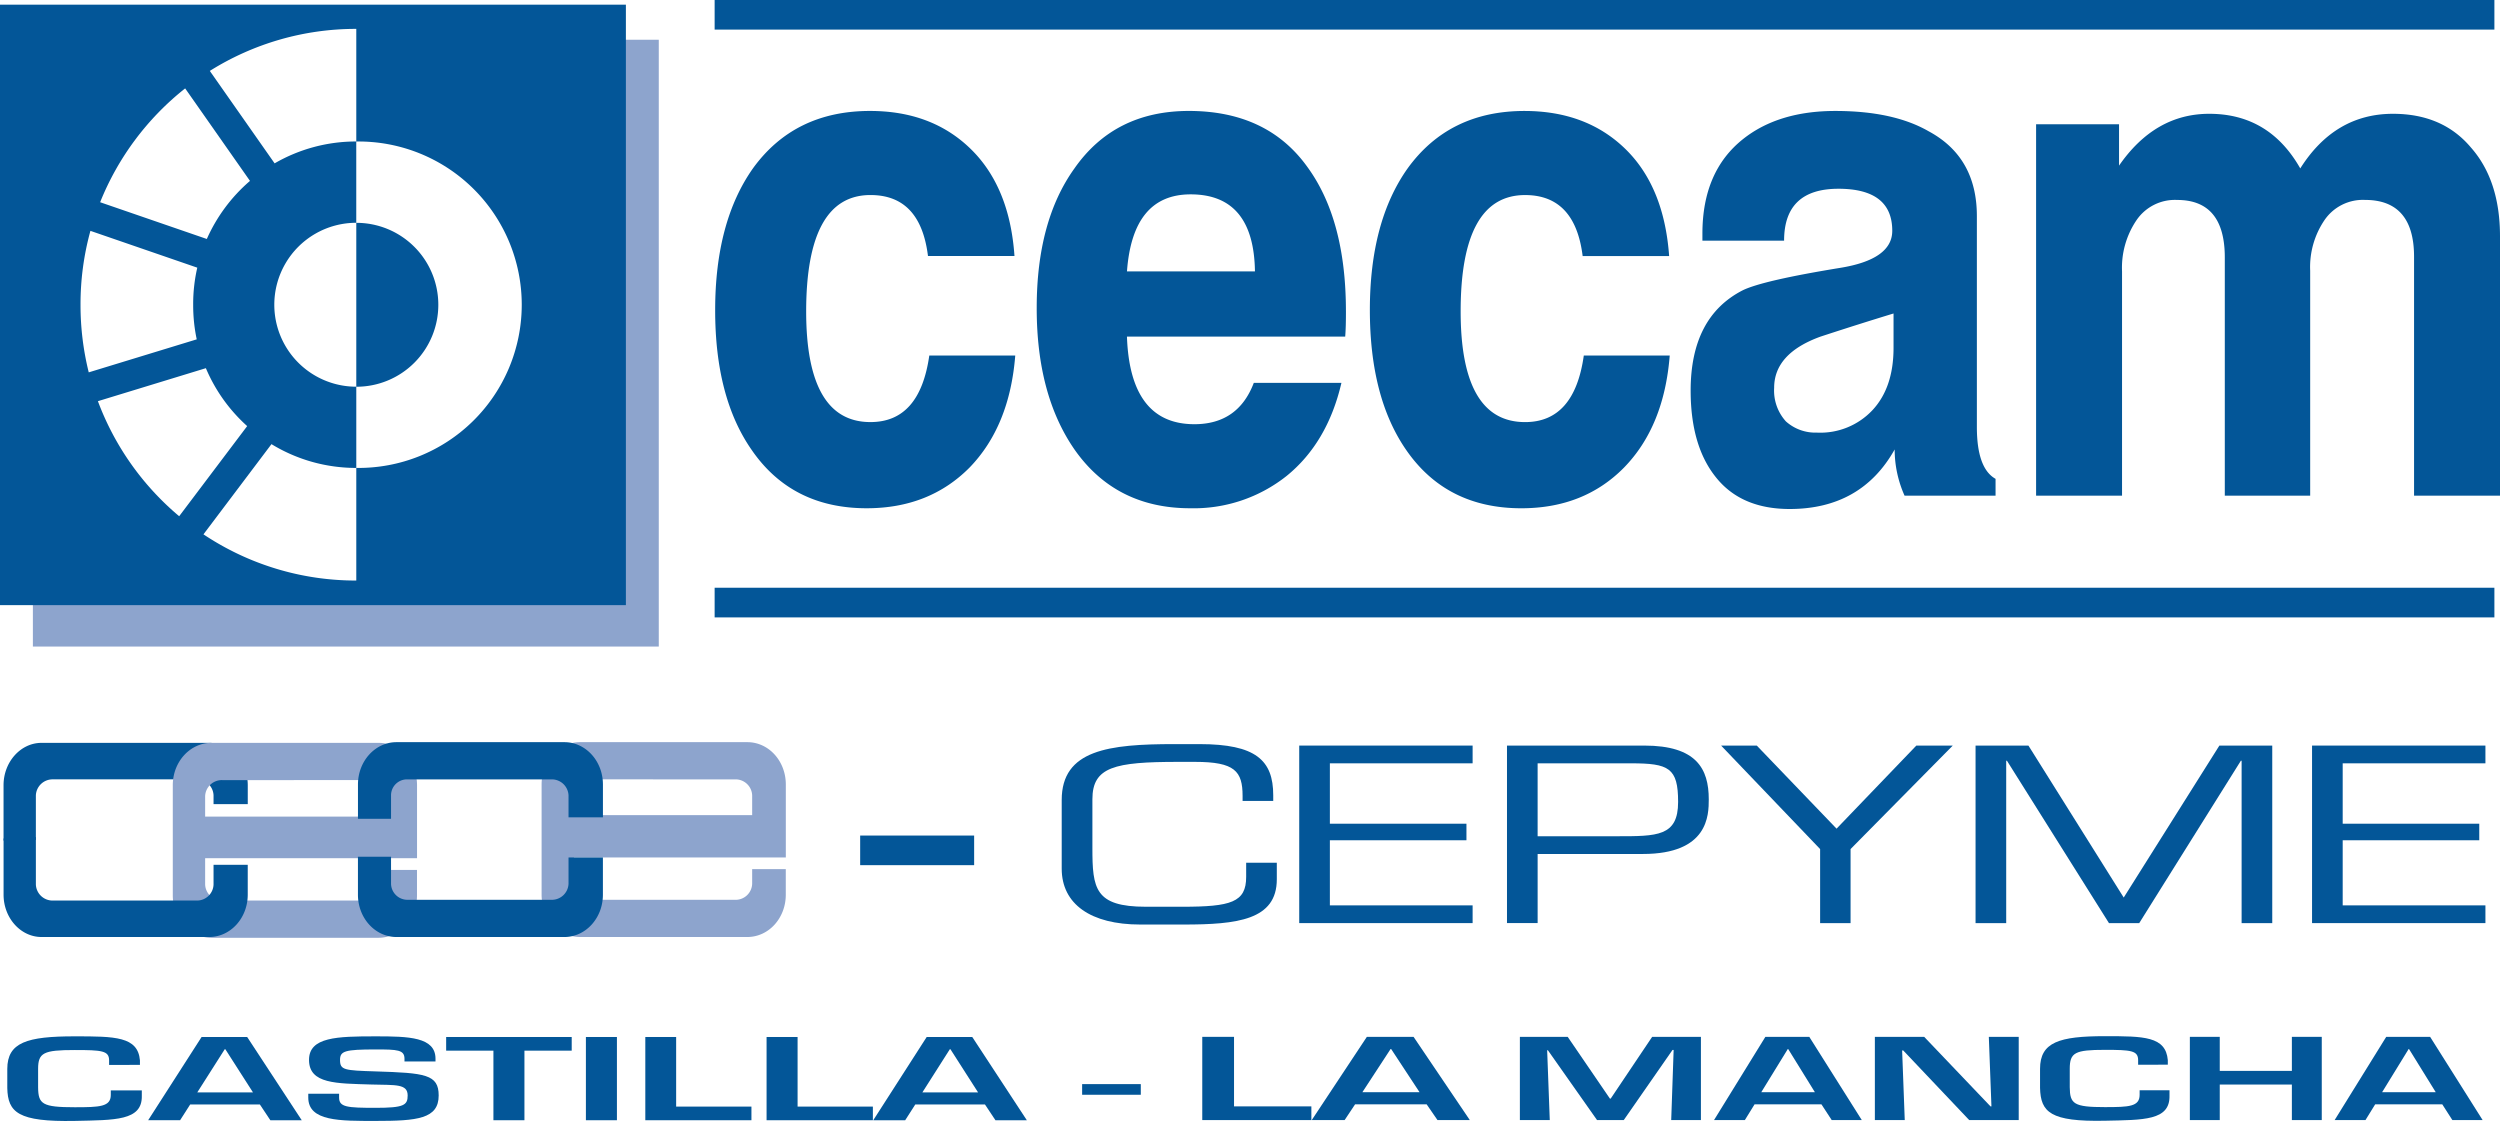<svg xmlns="http://www.w3.org/2000/svg" width="144.268mm" height="64.69mm" viewBox="0 0 408.95 183.373">
  <defs>
    <style>
      .a {
        fill: #035698;
      }

      .b {
        fill: #8da4cd;
      }
    </style>
  </defs>
  <title>cecam</title>
  <path class="a" d="M193.579,151.236c8.8,0,15.281-.73,15.281-7.4v-2.714h-5.013v2.326c0,4.147-2.475,4.878-10.452,4.878h-5.96c-8.343,0-8.741-2.977-8.741-9.6v-7.98c0-5.3,3.637-6.118,14-6.118H195.5c6.479,0,7.763,1.513,7.763,5.58v.81h5.013v-.929c0-5.727-2.843-8.368-12.073-8.368h-4.1c-10.727,0-18.429.935-18.429,9.144v11.229c0,5.81,4.768,9.141,12.836,9.141Z"/>
  <polygon class="a" points="217.54 124.864 240.89 124.864 240.89 121.961 212.528 121.961 212.528 151.001 240.89 151.001 240.89 148.101 217.54 148.101 217.54 137.449 239.881 137.449 239.881 134.742 217.54 134.742 217.54 124.864 217.54 124.864"/>
  <path class="a" d="M266.806,124.864c6.174,0,7.7.73,7.7,6.311,0,5.66-3.423,5.617-10.055,5.617H251.525V124.864ZM246.513,151h5.013V139.693h17.206c10.727,0,10.788-6.348,10.788-8.946,0-4.991-2.017-8.786-10.543-8.786H246.513V151Z"/>
  <polygon class="a" points="319.434 121.961 313.474 121.961 300.424 135.552 287.374 121.961 281.537 121.961 297.735 138.889 297.735 151.001 302.716 151.001 302.716 138.889 319.434 121.961 319.434 121.961"/>
  <polygon class="a" points="366.56 124.442 366.683 124.442 366.683 151.001 371.695 151.001 371.695 121.961 363.046 121.961 347.398 146.82 331.811 121.961 323.162 121.961 323.162 151.001 328.175 151.001 328.175 124.442 328.297 124.442 344.984 151.001 349.935 151.001 366.56 124.442 366.56 124.442"/>
  <polygon class="a" points="383.217 124.864 406.566 124.864 406.566 121.961 378.205 121.961 378.205 151.001 406.566 151.001 406.566 148.101 383.217 148.101 383.217 137.449 405.557 137.449 405.557 134.742 383.217 134.742 383.217 124.864 383.217 124.864"/>
  <path class="a" d="M116.9,0H408.033V4.847H116.9V0Zm49.174,58.159q-.916,11.567-7.487,18.337-6.6,6.643-16.809,6.644-12.24,0-18.8-9.514-6.006-8.586-5.99-22.921c0-9.633,2.078-17.347,6.174-23.157q6.785-9.389,19.131-9.4c6.754,0,12.225,2.063,16.473,6.195s6.663,9.969,7.182,17.537H151.8c-.825-6.65-3.942-9.976-9.413-9.976q-10.5,0-10.514,19.028,0,18.113,10.514,18.111c5.409,0,8.588-3.628,9.627-10.886Zm54.095-7.338c0,1.757-.03,3.166-.122,4.242h-35.7q.5,14.33,11.033,14.327,7.152,0,9.719-6.766h14.333c-1.528,6.574-4.554,11.656-8.985,15.244a24.418,24.418,0,0,1-15.77,5.272c-8.1,0-14.425-3.206-18.918-9.621q-6.189-8.949-6.174-23.157,0-14.216,6.174-22.814,6.555-9.389,18.7-9.4,12.836,0,19.407,9.171,6.28,8.6,6.3,23.5ZM205.285,44.4q-.182-12.6-10.513-12.607c-6.357,0-9.81,4.205-10.422,12.607Zm67.848,13.762c-.611,7.711-3.087,13.83-7.488,18.337q-6.556,6.643-16.778,6.644-12.24,0-18.826-9.514-5.96-8.586-5.96-22.921,0-14.449,6.174-23.157,6.785-9.389,19.1-9.4,10.132,0,16.5,6.195t7.182,17.537H258.89q-1.238-9.976-9.413-9.976-10.544,0-10.544,19.028,0,18.113,10.544,18.111,8.069,0,9.6-10.886Zm53.3,22.921H311.549a18.518,18.518,0,0,1-1.62-7.561c-3.637,6.488-9.382,9.74-17.176,9.74-5.287,0-9.29-1.724-12.041-5.159-2.781-3.441-4.156-8.179-4.156-14.214q0-12.03,8.5-16.393,3.255-1.6,15.892-3.667c5.715-.917,8.588-2.94,8.588-6.073q0-6.876-8.8-6.879-8.894,0-8.894,8.487H278.481V38.215q0-10.2,6.662-15.477c3.851-3.056,8.894-4.587,15.067-4.587,6.357,0,11.431,1.109,15.281,3.325q7.885,4.241,7.885,13.872v34.5c0,4.5,1.009,7.335,3.057,8.481v2.747ZM309.746,56.894V51.28c-4,1.219-7.977,2.481-11.95,3.784-5.043,1.831-7.579,4.621-7.579,8.365a7.5,7.5,0,0,0,1.925,5.507,7.213,7.213,0,0,0,5.043,1.83,11.691,11.691,0,0,0,9.107-3.667c2.292-2.451,3.454-5.846,3.454-10.2Zm99.2,24.187H394.892V41.992c0-6.189-2.69-9.288-8.008-9.288a7.6,7.6,0,0,0-6.663,3.331,13.667,13.667,0,0,0-2.322,8.249v36.8H363.932V42.108q0-9.4-7.793-9.4a7.6,7.6,0,0,0-6.663,3.331,13.873,13.873,0,0,0-2.353,8.362V81.081H333.064V20.33h13.569v6.763q5.868-8.481,14.762-8.478,9.81,0,14.883,8.934c3.759-5.957,8.832-8.934,15.159-8.934q8.114,0,12.744,5.5Q408.95,29.5,408.95,38.67V81.081ZM116.9,96.145H408.033v4.847H116.9V96.145Z"/>
  <path class="a" d="M.58,137.514v-9.071c0-3.82,2.812-6.925,6.2-6.925H34.229c3.484,0,6.3,3.1,6.3,6.925v3.1H34.932v-1.427a2.712,2.712,0,0,0-2.72-2.628H8.679a2.735,2.735,0,0,0-2.812,2.628V137.4l-5.287.11Z"/>
  <path class="b" d="M34.565,121.518H48.074v6.091H36.369a2.733,2.733,0,0,0-2.812,2.628v3.344H48.074v6.806H33.557v4.294a2.736,2.736,0,0,0,2.812,2.631H48.074V153.4H34.565c-3.484,0-6.3-3.105-6.3-6.925V128.443c0-3.82,2.811-6.925,6.3-6.925Zm13.509,25.794H59.9a2.716,2.716,0,0,0,2.812-2.631V142.3h5.5v4.175c0,3.82-2.781,6.925-6.3,6.925H48.074v-6.085Zm0-25.794H61.919c3.514,0,6.3,3.1,6.3,6.925v11.943H48.074V133.58H62.713v-3.344a2.713,2.713,0,0,0-2.812-2.628H48.074v-6.091Z"/>
  <path class="a" d="M5.868,136.924v7.757a2.735,2.735,0,0,0,2.812,2.631H32.212a2.713,2.713,0,0,0,2.72-2.631v-3.221h5.593v4.893c0,3.817-2.812,6.922-6.3,6.922H6.785c-3.393,0-6.2-3.1-6.2-6.922v-9.193l5.287-.236Z"/>
  <path class="b" d="M94.895,121.4H108.4v6.088H96.7a2.735,2.735,0,0,0-2.812,2.628v3.218H108.4v6.925H93.886v4.3A2.731,2.731,0,0,0,96.7,147.19h11.7v6.085H94.895c-3.484,0-6.3-3.1-6.3-6.922V128.327c0-3.82,2.811-6.925,6.3-6.925ZM108.4,147.19h11.827a2.711,2.711,0,0,0,2.812-2.625v-2.39h5.5v4.178c0,3.817-2.781,6.922-6.3,6.922H108.4V147.19Zm0-25.788h13.845c3.515,0,6.3,3.1,6.3,6.925v11.935H108.4v-6.925h14.639v-3.218a2.715,2.715,0,0,0-2.812-2.628H108.4V121.4Z"/>
  <polygon class="a" points="140.707 136.679 159.35 136.679 159.35 141.523 140.707 141.523 140.707 136.679 140.707 136.679"/>
  <polygon class="b" points="98.196 96.781 98.196 6.501 107.762 6.501 107.762 105.763 5.379 105.763 5.379 96.781 98.196 96.781 98.196 96.781"/>
  <path class="a" d="M63.966,140.139v4.425a2.681,2.681,0,0,0,2.689,2.625H90.188A2.73,2.73,0,0,0,93,144.564v-4.3h5.624v6.091c0,3.817-2.811,6.922-6.3,6.922H64.852c-3.484,0-6.3-3.1-6.3-6.922v-6.213Zm-5.41-6.2v-5.611c0-3.82,2.812-6.925,6.3-6.925H92.328c3.484,0,6.3,3.1,6.3,6.925v5.37H93v-3.579a2.735,2.735,0,0,0-2.811-2.628H66.655a2.608,2.608,0,0,0-2.689,2.628v3.82Z"/>
  <path class="a" d="M71.7,49.856A13.4,13.4,0,0,1,58.282,63.263V36.451A13.4,13.4,0,0,1,71.7,49.856ZM0,.767H102.383v98.22H0V.767Zm58.282,62.5V76.543a26.53,26.53,0,0,1-13.875-3.891L33.282,87.407a44.851,44.851,0,0,0,25,7.558V76.543a26.7,26.7,0,1,0,0-53.395V4.725A44.912,44.912,0,0,0,34.321,11.6l10.6,15.122a26.552,26.552,0,0,1,13.356-3.579v13.3a13.406,13.406,0,0,0,0,26.812ZM16.381,33.08l17.451,6.012a26.931,26.931,0,0,1,7.06-9.5L30.287,14.459A45.2,45.2,0,0,0,16.381,33.08Zm17.3,27.145-17.665,5.4A45.155,45.155,0,0,0,29.309,84.443L40.433,69.7a26.612,26.612,0,0,1-6.754-9.471ZM31.6,49.847a26.432,26.432,0,0,1,.672-6.063L14.792,37.762a45.036,45.036,0,0,0-1.62,12.084A45.51,45.51,0,0,0,14.517,60.91l17.665-5.4a26.611,26.611,0,0,1-.581-5.663Z"/>
  <path class="a" d="M22.891,174.194v-.743c-.336-3.909-4.1-3.927-10.666-3.927-7.793,0-11.033.981-11.033,5.336v3.126c.091,3.973,1.742,5.55,11.033,5.373,6.541-.15,11.063,0,10.972-4.1v-.893H18.123v.746c0,1.944-1.834,2.011-5.9,2.011-5.318,0-5.959-.516-5.99-3.246v-3.013c0-2.665.886-3.1,5.99-3.1,4.431,0,5.623.107,5.623,1.693v.743Z"/>
  <path class="a" d="M41.381,178.69H32.273l4.493-7.063h.091l4.523,7.063Zm1.13,1.978,1.712,2.579h5.135l-8.924-13.615H32.976l-8.741,13.615h5.226l1.65-2.579Z"/>
  <path class="a" d="M50.427,178.913v.63c0,3.906,5.2,3.817,11.033,3.817,6.785,0,10.3-.33,10.3-4.163,0-3.463-2.231-3.683-10.33-3.939-5.135-.162-5.807-.214-5.807-1.883,0-1.449.795-1.708,5.837-1.708,3.545,0,4.707.055,4.707,1.525v.437H71.24v-.437c0-3.573-4.4-3.667-9.78-3.667-6.326,0-10.91.107-10.91,3.851,0,3.961,4.493,3.848,10.208,4.028,3.942.11,5.928-.144,5.928,1.794,0,1.586-.611,2.02-5.226,2.02-4.676,0-5.99-.11-5.99-1.675v-.63Z"/>
  <polygon class="a" points="85.787 171.866 93.52 171.866 93.52 169.631 72.982 169.631 72.982 171.866 80.714 171.866 80.714 183.247 85.787 183.247 85.787 171.866 85.787 171.866"/>
  <polygon class="a" points="100.916 169.631 95.842 169.631 95.842 183.247 100.916 183.247 100.916 169.631 100.916 169.631"/>
  <polygon class="a" points="110.604 169.631 105.561 169.631 105.561 183.247 122.92 183.247 122.92 181.016 110.604 181.016 110.604 169.631 110.604 169.631"/>
  <polygon class="a" points="130.469 169.631 125.396 169.631 125.396 183.247 142.785 183.247 142.785 181.016 130.469 181.016 130.469 169.631 130.469 169.631"/>
  <path class="a" d="M159.992,178.69h-9.108l4.493-7.063h.092l4.523,7.063Zm1.13,1.978,1.712,2.579h5.135l-8.925-13.615h-7.457l-8.741,13.615h5.226l1.65-2.579Z"/>
  <polygon class="a" points="177.015 177.339 177.015 179.081 186.612 179.081 186.612 177.339 177.015 177.339 177.015 177.339"/>
  <polygon class="a" points="201.862 169.607 196.667 169.607 196.667 183.222 214.514 183.222 214.514 180.982 201.862 180.982 201.862 169.607 201.862 169.607"/>
  <path class="a" d="M232.21,178.662h-9.352l4.615-7.063h.092l4.645,7.063Zm1.161,1.983,1.772,2.577h5.288l-9.2-13.615h-7.64l-9.016,13.615h5.379l1.711-2.577Z"/>
  <polygon class="a" points="273.591 171.749 273.774 171.749 273.377 183.222 278.236 183.222 278.236 169.607 270.259 169.607 263.475 179.714 263.353 179.714 256.445 169.607 248.622 169.607 248.622 183.222 253.511 183.222 253.084 171.801 253.206 171.801 261.244 183.222 265.614 183.222 273.591 171.749 273.591 171.749"/>
  <path class="a" d="M296.879,178.662h-8.771l4.34-7.063h.061l4.371,7.063Zm1.07,1.983,1.681,2.577h4.921l-8.588-13.615H288.78l-8.4,13.615h5.043l1.589-2.577Z"/>
  <polygon class="a" points="325.76 180.982 325.607 180.982 314.758 169.607 306.69 169.607 306.69 183.222 311.579 183.222 311.151 171.838 311.335 171.838 322.123 183.222 330.222 183.222 330.222 169.607 325.332 169.607 325.76 180.982 325.76 180.982"/>
  <path class="a" d="M354.611,174.161v-.743c-.337-3.909-3.943-3.921-10.3-3.921-7.457,0-10.6.981-10.6,5.336v3.121c.092,3.979,1.681,5.556,10.6,5.376,6.3-.144,10.667,0,10.575-4.1v-.886H350v.743c0,1.941-1.742,2.014-5.685,2.014-5.1,0-5.715-.526-5.745-3.249v-3.013c0-2.668.855-3.105,5.745-3.105,4.279,0,5.44.11,5.44,1.69v.743Z"/>
  <polygon class="a" points="379.794 169.607 374.904 169.607 374.904 175.175 363.107 175.175 363.107 169.607 358.217 169.607 358.217 183.222 363.107 183.222 363.107 177.409 374.904 177.409 374.904 183.222 379.794 183.222 379.794 169.607 379.794 169.607"/>
  <path class="a" d="M398.437,178.662h-8.771l4.34-7.063h.061l4.371,7.063Zm1.07,1.983,1.65,2.577h4.951l-8.588-13.615h-7.182L381.9,183.222h5.043l1.59-2.577Z"/>
</svg>
